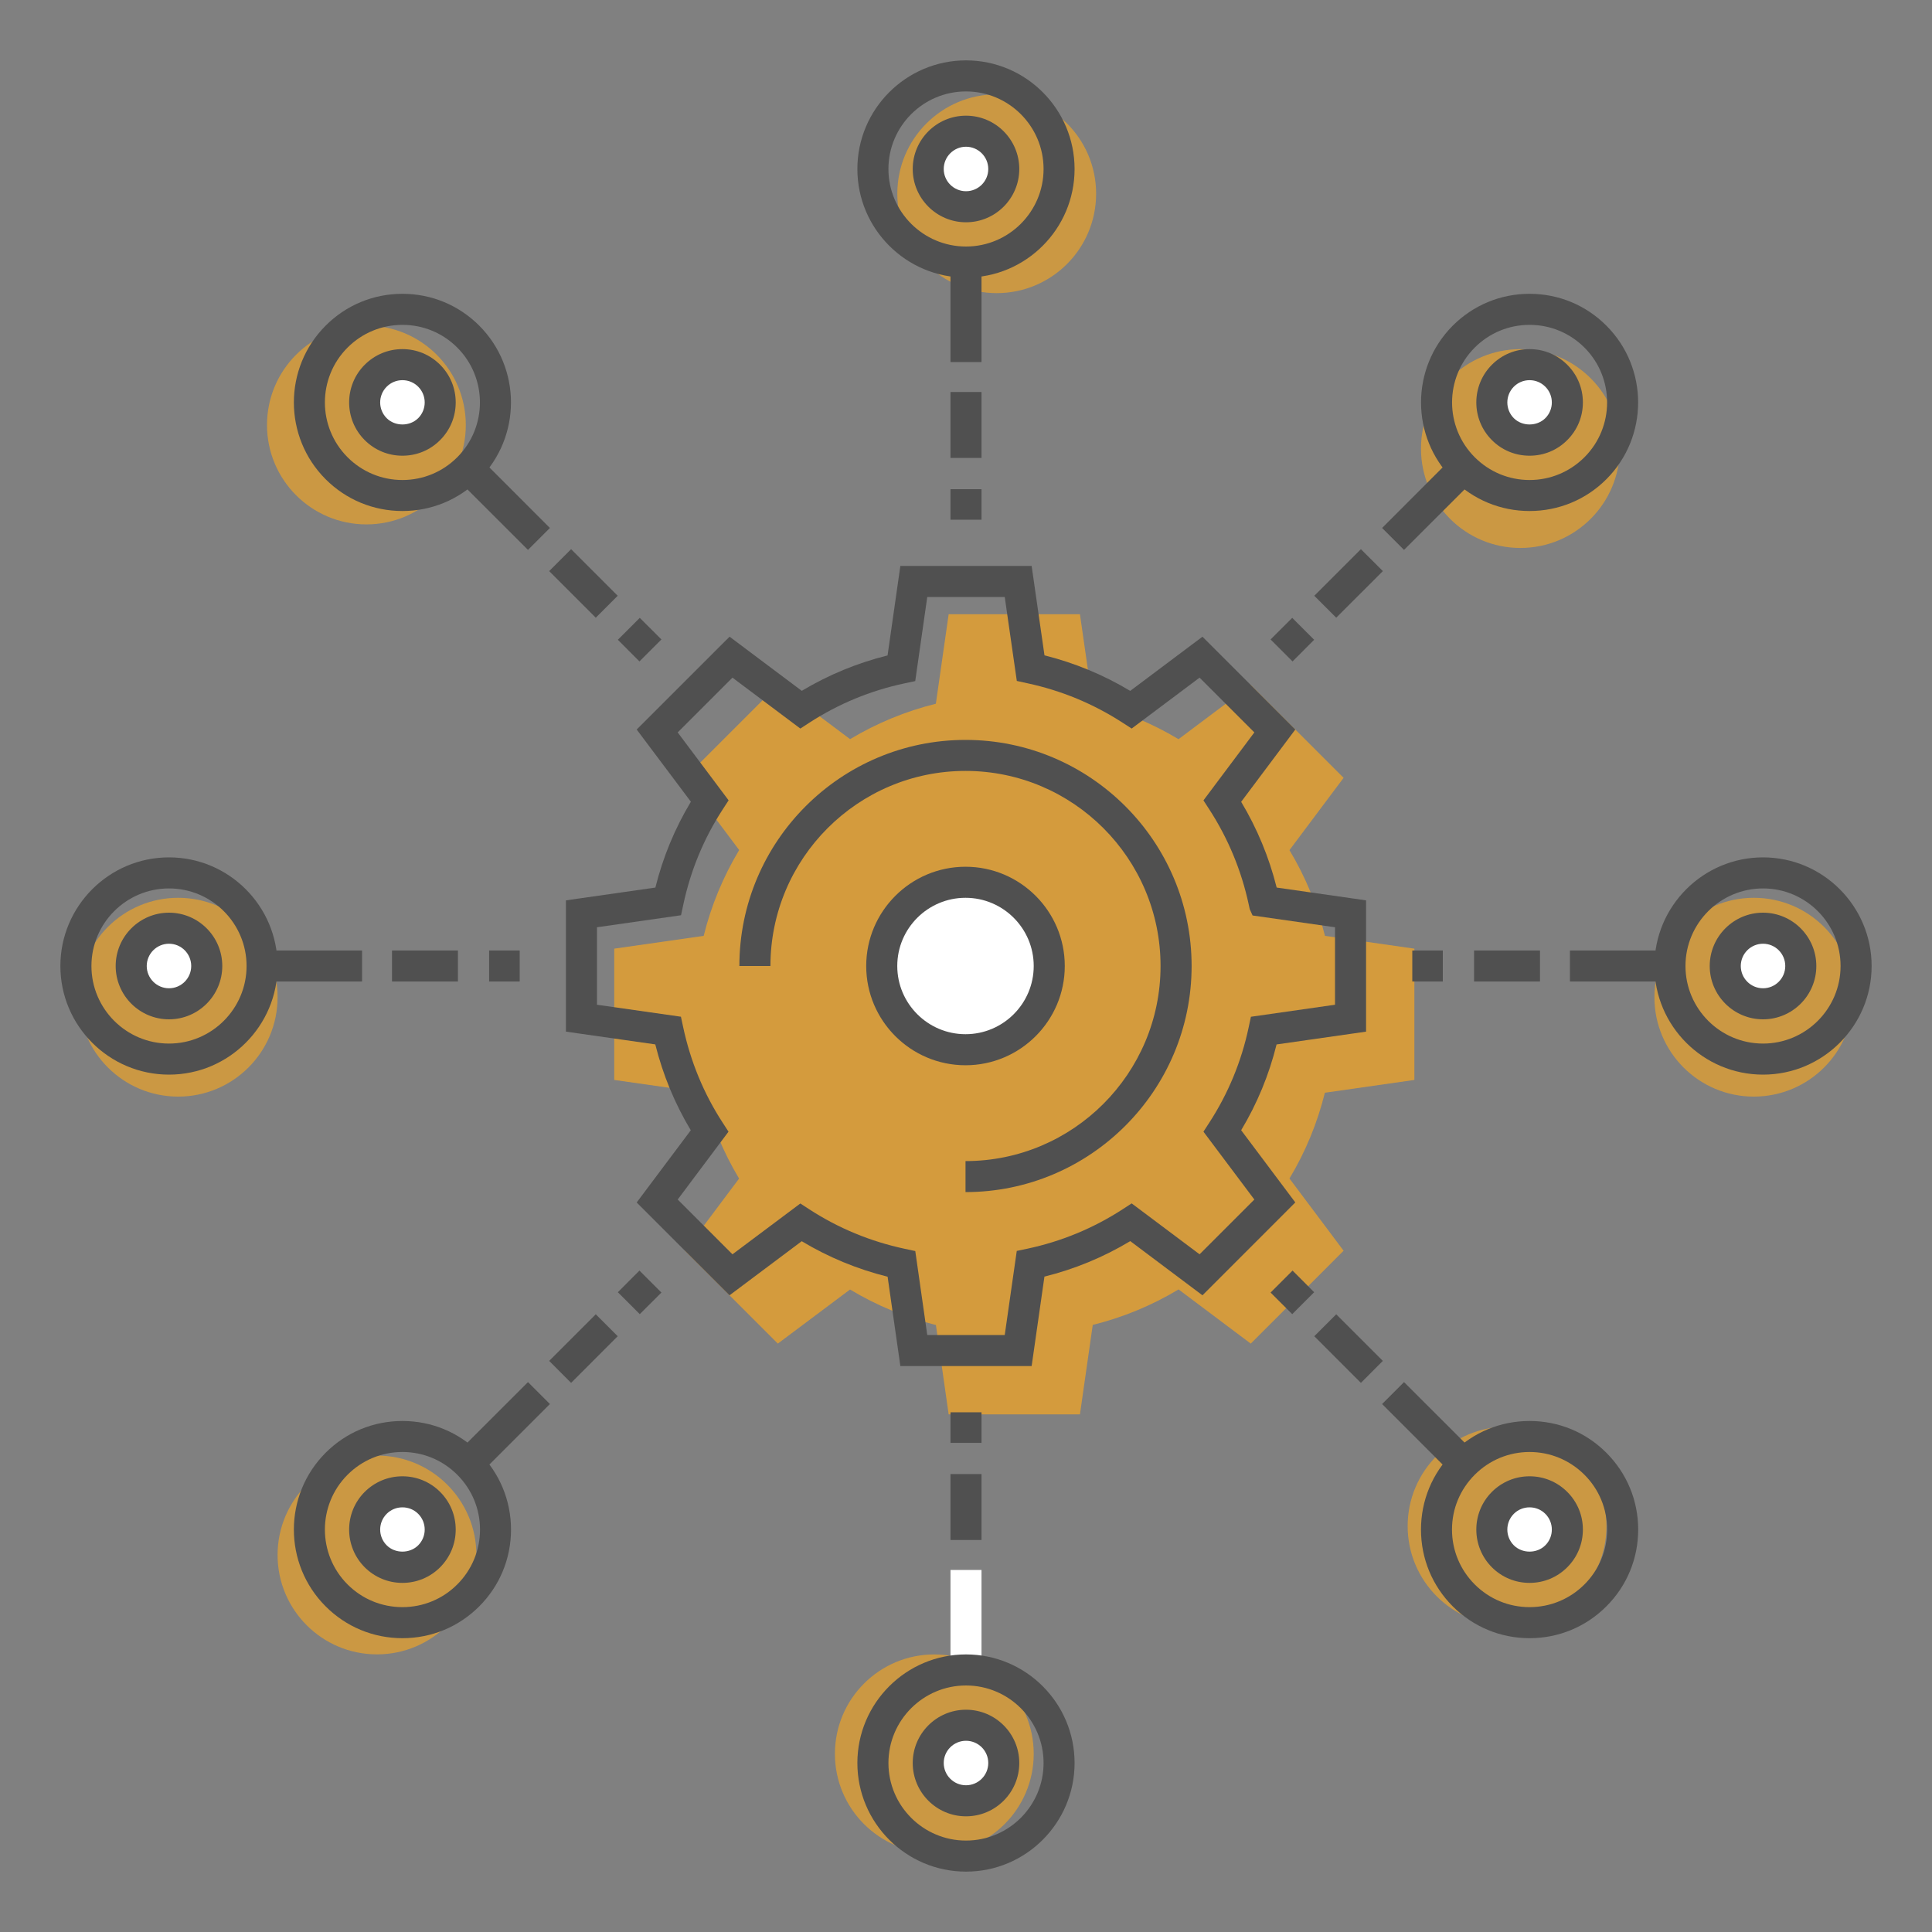 <?xml version="1.0" encoding="UTF-8"?>
<svg width="40px" height="40px" viewBox="0 0 40 40" version="1.1" xmlns="http://www.w3.org/2000/svg" xmlns:xlink="http://www.w3.org/1999/xlink">
    <rect x="0" y="0" width="40" height="40" fill="#808080" stroke="none"/>
    <!-- Generator: Sketch 61.2 (89653) - https://sketch.com -->
    <title>plataformas software</title>
    <desc>Created with Sketch.</desc>
    <g id="plataformas-software" stroke="none" stroke-width="1" fill="none" fill-rule="evenodd">
        <g id="Group-48" transform="translate(1.25, 1.25)">
            <path d="M18.391,28.033 L18.127,26.183 C17.496,26.026 16.9,25.779 16.349,25.448 L14.854,26.568 L12.932,24.646 L14.052,23.151 C13.721,22.6 13.475,22.004 13.317,21.373 L11.467,21.109 L11.467,18.391 L13.319,18.126 C13.475,17.498 13.721,16.903 14.054,16.349 L12.932,14.854 L14.855,12.932 L16.35,14.053 C16.903,13.722 17.499,13.476 18.126,13.32 L18.391,11.467 L21.109,11.467 L21.375,13.318 C22.002,13.476 22.597,13.722 23.15,14.054 L24.646,12.932 L26.568,14.854 L25.447,16.351 C25.778,16.903 26.025,17.499 26.182,18.126 L28.033,18.391 L28.033,21.109 L26.18,21.374 C26.025,22.001 25.779,22.597 25.447,23.15 L26.568,24.645 L24.646,26.568 L23.151,25.446 C22.597,25.779 22.001,26.025 21.374,26.181 L21.109,28.033 L18.391,28.033 Z" id="Path" fill="#F5A623" opacity="0.718"></path>
            <path d="M18.74,23.431 L18.74,22.789 C20.967,22.789 22.778,20.977 22.778,18.75 C22.778,16.523 20.967,14.711 18.74,14.711 C16.513,14.711 14.701,16.523 14.701,18.75 L14.058,18.75 C14.058,16.169 16.158,14.069 18.74,14.069 C21.321,14.069 23.421,16.169 23.421,18.75 C23.421,21.331 21.321,23.431 18.74,23.431" id="Fill-1" fill="#505050"></path>
            <path d="M18.74,20.805 C17.606,20.805 16.684,19.883 16.684,18.75 C16.684,17.617 17.606,16.695 18.74,16.695 C19.873,16.695 20.795,17.617 20.795,18.75 C20.795,19.883 19.873,20.805 18.74,20.805" id="Fill-3" fill="#505050"></path>
            <path d="M18.74,17.338 C17.961,17.338 17.327,17.971 17.327,18.75 C17.327,19.529 17.961,20.162 18.74,20.162 C19.518,20.162 20.152,19.529 20.152,18.75 C20.152,17.971 19.518,17.338 18.74,17.338" id="Path" fill="#FFFFFF"></path>
            <circle id="Oval" fill="#F5A623" opacity="0.645" cx="19.386" cy="2.761" r="2.058"></circle>
            <circle id="Oval" fill="#F5A623" opacity="0.645" cx="30.228" cy="8.037" r="2.058"></circle>
            <circle id="Oval" fill="#F5A623" opacity="0.645" cx="35.061" cy="19.396" r="2.058"></circle>
            <circle id="Oval" fill="#F5A623" opacity="0.645" cx="29.952" cy="30.346" r="2.058"></circle>
            <circle id="Oval" fill="#F5A623" opacity="0.645" cx="18.094" cy="35.061" r="2.058"></circle>
            <circle id="Oval" fill="#F5A623" opacity="0.645" cx="6.555" cy="30.944" r="2.058"></circle>
            <circle id="Oval" fill="#F5A623" opacity="0.645" cx="2.439" cy="19.396" r="2.058"></circle>
            <circle id="Oval" fill="#F5A623" opacity="0.645" cx="6.336" cy="7.549" r="2.058"></circle>
            <path d="M15.32,23.667 L15.508,23.789 C16.108,24.179 16.771,24.453 17.481,24.605 L17.7,24.652 L17.948,26.39 L19.552,26.39 L19.801,24.649 L20.02,24.603 C20.725,24.453 21.388,24.179 21.992,23.787 L22.18,23.665 L23.586,24.719 L24.72,23.585 L23.666,22.18 L23.788,21.992 C24.179,21.389 24.453,20.725 24.602,20.021 L24.649,19.801 L26.39,19.552 L26.39,17.948 L24.683,17.704 L24.624,17.572 L24.604,17.479 C24.453,16.775 24.178,16.111 23.788,15.509 L23.666,15.321 L24.72,13.914 L23.586,12.78 L22.18,13.834 L21.991,13.712 C21.389,13.322 20.726,13.047 20.02,12.896 L19.802,12.848 L19.552,11.11 L17.948,11.11 L17.699,12.851 L17.479,12.898 C16.774,13.047 16.111,13.321 15.508,13.712 L15.32,13.834 L13.915,12.78 L12.781,13.914 L13.835,15.32 L13.713,15.508 C13.321,16.111 13.047,16.774 12.897,17.48 L12.85,17.699 L11.11,17.948 L11.11,19.552 L12.848,19.8 L12.895,20.019 C13.047,20.729 13.321,21.393 13.711,21.992 L13.833,22.18 L12.781,23.585 L13.915,24.719 L15.32,23.667 Z M17.391,27.033 L17.127,25.183 C16.496,25.026 15.9,24.779 15.349,24.448 L13.854,25.568 L11.932,23.646 L13.052,22.151 C12.721,21.6 12.475,21.004 12.317,20.373 L10.467,20.109 L10.467,17.391 L12.319,17.126 C12.475,16.498 12.721,15.903 13.054,15.349 L11.932,13.854 L13.855,11.932 L15.35,13.053 C15.903,12.722 16.499,12.476 17.126,12.32 L17.391,10.467 L20.109,10.467 L20.375,12.318 C21.002,12.476 21.597,12.722 22.15,13.054 L23.646,11.932 L25.568,13.854 L24.447,15.351 C24.778,15.903 25.025,16.499 25.182,17.126 L27.033,17.391 L27.033,20.109 L25.18,20.374 C25.025,21.001 24.779,21.597 24.447,22.15 L25.568,23.645 L23.646,25.568 L22.151,24.446 C21.597,24.779 21.001,25.025 20.374,25.181 L20.109,27.033 L17.391,27.033 Z" id="Fill-5" fill="#505050"></path>
            <polygon id="Fill-7" fill="#505050" points="18.429 6.246 19.071 6.246 19.071 4.278 18.429 4.278"></polygon>
            <polygon id="Fill-9" fill="#505050" points="18.429 8.231 19.071 8.231 19.071 6.866 18.429 6.866"></polygon>
            <polygon id="Fill-10" fill="#505050" points="18.429 9.51 19.071 9.51 19.071 8.878 18.429 8.878"></polygon>
            <path d="M18.75,0.643 C17.865,0.643 17.144,1.363 17.144,2.249 C17.144,3.134 17.865,3.854 18.75,3.854 C19.635,3.854 20.356,3.134 20.356,2.249 C20.356,1.363 19.635,0.643 18.75,0.643 M18.75,4.497 C17.51,4.497 16.501,3.489 16.501,2.249 C16.501,1.009 17.51,2.99999982e-05 18.75,2.99999982e-05 C19.99,2.99999982e-05 20.998,1.009 20.998,2.249 C20.998,3.489 19.99,4.497 18.75,4.497" id="Fill-11" fill="#505050"></path>
            <path d="M18.75,3.352 C18.142,3.352 17.647,2.857 17.647,2.249 C17.647,1.64 18.142,1.145 18.75,1.145 C19.359,1.145 19.853,1.64 19.853,2.249 C19.853,2.857 19.359,3.352 18.75,3.352" id="Fill-12" fill="#505050"></path>
            <path d="M19.071,31.254 L19.071,33.222 L18.429,33.222 L18.429,31.254 L19.071,31.254 Z M18.75,1.788 C19.004,1.788 19.211,1.995 19.211,2.249 C19.211,2.503 19.004,2.709 18.75,2.709 C18.496,2.709 18.289,2.503 18.289,2.249 C18.289,1.995 18.496,1.788 18.75,1.788 Z" id="Fill-48" fill="#FFFFFF"></path>
            <polygon id="Fill-14" fill="#505050" points="18.429 30.634 19.071 30.634 19.071 29.269 18.429 29.269"></polygon>
            <polygon id="Fill-15" fill="#505050" points="18.429 28.623 19.071 28.623 19.071 27.99 18.429 27.99"></polygon>
            <path d="M18.75,33.646 C17.865,33.646 17.144,34.366 17.144,35.251 C17.144,36.137 17.865,36.857 18.75,36.857 C19.635,36.857 20.356,36.137 20.356,35.251 C20.356,34.366 19.635,33.646 18.75,33.646 M18.75,37.5 C17.51,37.5 16.501,36.491 16.501,35.251 C16.501,34.011 17.51,33.003 18.75,33.003 C19.99,33.003 20.998,34.011 20.998,35.251 C20.998,36.491 19.99,37.5 18.75,37.5" id="Fill-16" fill="#505050"></path>
            <path d="M18.75,36.355 C18.142,36.355 17.647,35.86 17.647,35.251 C17.647,34.643 18.142,34.148 18.75,34.148 C19.359,34.148 19.853,34.643 19.853,35.251 C19.853,35.86 19.359,36.355 18.75,36.355" id="Fill-17" fill="#505050"></path>
            <path d="M18.75,34.791 C18.496,34.791 18.289,34.997 18.289,35.251 C18.289,35.506 18.496,35.712 18.75,35.712 C19.004,35.712 19.211,35.506 19.211,35.251 C19.211,34.997 19.004,34.791 18.75,34.791" id="Path" fill="#FFFFFF"></path>
            <polygon id="Fill-18" fill="#505050" points="31.254 19.071 33.222 19.071 33.222 18.429 31.254 18.429"></polygon>
            <polygon id="Fill-19" fill="#505050" points="29.269 19.071 30.634 19.071 30.634 18.429 29.269 18.429"></polygon>
            <polygon id="Fill-20" fill="#505050" points="27.99 19.071 28.622 19.071 28.622 18.429 27.99 18.429"></polygon>
            <path d="M35.252,17.144 C34.366,17.144 33.646,17.865 33.646,18.75 C33.646,19.635 34.366,20.356 35.252,20.356 C36.137,20.356 36.857,19.635 36.857,18.75 C36.857,17.865 36.137,17.144 35.252,17.144 M35.252,20.999 C34.012,20.999 33.003,19.99 33.003,18.75 C33.003,17.51 34.012,16.501 35.252,16.501 C36.491,16.501 37.5,17.51 37.5,18.75 C37.5,19.99 36.491,20.999 35.252,20.999" id="Fill-21" fill="#505050"></path>
            <path d="M35.252,19.854 C34.643,19.854 34.148,19.359 34.148,18.75 C34.148,18.142 34.643,17.646 35.252,17.646 C35.86,17.646 36.355,18.142 36.355,18.75 C36.355,19.359 35.86,19.854 35.252,19.854" id="Fill-22" fill="#505050"></path>
            <path d="M35.252,18.289 C34.997,18.289 34.791,18.496 34.791,18.75 C34.791,19.004 34.997,19.211 35.252,19.211 C35.506,19.211 35.712,19.004 35.712,18.75 C35.712,18.496 35.506,18.289 35.252,18.289" id="Path" fill="#FFFFFF"></path>
            <polygon id="Fill-23" fill="#505050" points="4.278 19.071 6.246 19.071 6.246 18.429 4.278 18.429"></polygon>
            <polygon id="Fill-24" fill="#505050" points="6.866 19.071 8.231 19.071 8.231 18.429 6.866 18.429"></polygon>
            <polygon id="Fill-25" fill="#505050" points="8.877 19.071 9.51 19.071 9.51 18.429 8.877 18.429"></polygon>
            <path d="M2.249,17.144 C1.363,17.144 0.643,17.865 0.643,18.75 C0.643,19.635 1.363,20.356 2.249,20.356 C3.134,20.356 3.855,19.635 3.855,18.75 C3.855,17.865 3.134,17.144 2.249,17.144 M2.249,20.999 C1.009,20.999 -1.49999991e-05,19.99 -1.49999991e-05,18.75 C-1.49999991e-05,17.51 1.009,16.501 2.249,16.501 C3.489,16.501 4.497,17.51 4.497,18.75 C4.497,19.99 3.489,20.999 2.249,20.999" id="Fill-26" fill="#505050"></path>
            <path d="M2.249,19.854 C1.64,19.854 1.145,19.359 1.145,18.75 C1.145,18.142 1.64,17.646 2.249,17.646 C2.857,17.646 3.352,18.142 3.352,18.75 C3.352,19.359 2.857,19.854 2.249,19.854" id="Fill-27" fill="#505050"></path>
            <path d="M2.249,18.289 C1.995,18.289 1.788,18.496 1.788,18.75 C1.788,19.004 1.995,19.211 2.249,19.211 C2.503,19.211 2.709,19.004 2.709,18.75 C2.709,18.496 2.503,18.289 2.249,18.289" id="Path" fill="#FFFFFF"></path>
            <polygon id="Fill-28" fill="#505050" points="27.819 10.135 27.365 9.681 28.756 8.289 29.211 8.744"></polygon>
            <polygon id="Fill-29" fill="#505050" points="26.415 11.539 25.961 11.085 26.926 10.12 27.381 10.574"></polygon>
            <polygon id="Fill-30" fill="#505050" points="25.511 12.444 25.056 11.989 25.504 11.542 25.958 11.996"></polygon>
            <path d="M30.418,5.476 C29.989,5.476 29.586,5.643 29.283,5.946 C28.657,6.572 28.657,7.591 29.283,8.217 C29.586,8.52 29.989,8.688 30.418,8.688 C30.847,8.688 31.25,8.52 31.554,8.217 C32.18,7.591 32.18,6.572 31.554,5.946 C31.25,5.643 30.847,5.476 30.418,5.476 M30.418,9.33 C29.818,9.33 29.253,9.096 28.828,8.672 C27.952,7.795 27.952,6.369 28.828,5.492 C29.253,5.067 29.818,4.833 30.418,4.833 C31.019,4.833 31.584,5.067 32.008,5.492 C32.885,6.369 32.885,7.795 32.008,8.672 C31.584,9.096 31.019,9.33 30.418,9.33" id="Fill-31" fill="#505050"></path>
            <path d="M30.418,8.185 C30.123,8.185 29.846,8.071 29.638,7.862 C29.208,7.432 29.208,6.732 29.638,6.302 C29.846,6.093 30.123,5.978 30.418,5.978 C30.713,5.978 30.99,6.093 31.198,6.302 C31.407,6.51 31.522,6.787 31.522,7.082 C31.522,7.377 31.407,7.654 31.198,7.862 C30.99,8.071 30.713,8.185 30.418,8.185" id="Fill-32" fill="#505050"></path>
            <polygon id="Fill-49" fill="#505050" points="8.744 29.21 8.289 28.756 9.681 27.365 10.135 27.819"></polygon>
            <path d="M30.418,6.621 C30.295,6.621 30.179,6.669 30.092,6.756 C29.913,6.936 29.913,7.228 30.092,7.408 C30.267,7.582 30.57,7.581 30.744,7.408 C30.831,7.321 30.879,7.205 30.879,7.082 C30.879,6.959 30.831,6.843 30.744,6.756 C30.657,6.669 30.541,6.621 30.418,6.621" id="Path" fill="#FFFFFF"></path>
            <polygon id="Fill-34" fill="#505050" points="10.574 27.381 10.12 26.926 11.085 25.961 11.539 26.415"></polygon>
            <polygon id="Fill-35" fill="#505050" points="11.996 25.958 11.542 25.504 11.989 25.056 12.444 25.511"></polygon>
            <path d="M7.082,28.812 C6.653,28.812 6.249,28.98 5.946,29.283 C5.32,29.909 5.32,30.928 5.946,31.554 C6.249,31.857 6.653,32.024 7.082,32.024 C7.511,32.024 7.914,31.857 8.217,31.554 C8.52,31.251 8.688,30.847 8.688,30.418 C8.688,29.989 8.52,29.586 8.217,29.283 C7.914,28.98 7.511,28.812 7.082,28.812 M7.082,32.667 C6.481,32.667 5.916,32.433 5.492,32.008 C4.615,31.132 4.615,29.705 5.492,28.828 C5.916,28.403 6.481,28.17 7.082,28.17 C7.683,28.17 8.247,28.403 8.672,28.828 C9.096,29.253 9.33,29.818 9.33,30.418 C9.33,31.019 9.096,31.584 8.672,32.008 C8.247,32.433 7.683,32.667 7.082,32.667" id="Fill-36" fill="#505050"></path>
            <path d="M7.082,31.522 C6.787,31.522 6.51,31.407 6.301,31.199 C5.871,30.768 5.871,30.068 6.301,29.638 C6.51,29.43 6.787,29.315 7.082,29.315 C7.376,29.315 7.654,29.43 7.862,29.638 C8.07,29.846 8.185,30.124 8.185,30.418 C8.185,30.713 8.07,30.99 7.862,31.199 C7.654,31.407 7.376,31.522 7.082,31.522" id="Fill-37" fill="#505050"></path>
            <path d="M7.082,29.958 C6.959,29.958 6.843,30.005 6.756,30.092 C6.576,30.272 6.576,30.564 6.756,30.744 C6.93,30.918 7.234,30.918 7.408,30.744 C7.495,30.657 7.543,30.541 7.543,30.418 C7.543,30.295 7.495,30.179 7.408,30.092 C7.321,30.005 7.205,29.958 7.082,29.958" id="Path" fill="#FFFFFF"></path>
            <polygon id="Fill-38" fill="#505050" points="28.756 29.21 27.365 27.819 27.819 27.365 29.211 28.756"></polygon>
            <polygon id="Fill-39" fill="#505050" points="26.926 27.381 25.961 26.415 26.415 25.961 27.38 26.926"></polygon>
            <polygon id="Fill-40" fill="#505050" points="25.504 25.958 25.056 25.511 25.511 25.056 25.958 25.504"></polygon>
            <path d="M30.418,28.812 C29.989,28.812 29.586,28.98 29.283,29.283 C28.98,29.586 28.812,29.989 28.812,30.418 C28.812,30.847 28.98,31.251 29.283,31.554 C29.586,31.857 29.989,32.024 30.418,32.024 C30.847,32.024 31.25,31.857 31.554,31.554 C31.857,31.251 32.024,30.847 32.024,30.418 C32.024,29.989 31.857,29.586 31.554,29.283 C31.25,28.98 30.847,28.812 30.418,28.812 M30.418,32.667 C29.818,32.667 29.253,32.433 28.828,32.008 C28.404,31.584 28.17,31.019 28.17,30.418 C28.17,29.818 28.404,29.253 28.828,28.828 C29.253,28.403 29.818,28.17 30.418,28.17 C31.019,28.17 31.584,28.403 32.008,28.828 C32.433,29.253 32.667,29.818 32.667,30.418 C32.667,31.019 32.433,31.584 32.008,32.008 C31.584,32.433 31.019,32.667 30.418,32.667" id="Fill-41" fill="#505050"></path>
            <path d="M30.418,31.522 C30.123,31.522 29.846,31.407 29.638,31.199 C29.208,30.768 29.208,30.068 29.638,29.638 C29.846,29.43 30.123,29.315 30.418,29.315 C30.713,29.315 30.99,29.43 31.198,29.638 C31.407,29.846 31.522,30.124 31.522,30.418 C31.522,30.713 31.407,30.99 31.198,31.199 C30.99,31.407 30.713,31.522 30.418,31.522" id="Fill-42" fill="#505050"></path>
            <path d="M30.418,29.958 C30.295,29.958 30.179,30.005 30.092,30.092 C29.913,30.272 29.913,30.564 30.092,30.744 C30.267,30.918 30.57,30.918 30.744,30.744 C30.831,30.657 30.879,30.541 30.879,30.418 C30.879,30.295 30.831,30.179 30.744,30.092 C30.657,30.005 30.541,29.958 30.418,29.958" id="Path" fill="#FFFFFF"></path>
            <polygon id="Fill-43" fill="#505050" points="9.681 10.135 8.289 8.744 8.744 8.289 10.135 9.681"></polygon>
            <polygon id="Fill-44" fill="#505050" points="11.085 11.539 10.12 10.574 10.574 10.12 11.539 11.085"></polygon>
            <polygon id="Fill-45" fill="#505050" points="11.989 12.444 11.542 11.996 11.996 11.542 12.444 11.989"></polygon>
            <path d="M7.082,5.476 C6.653,5.476 6.249,5.643 5.946,5.946 C5.32,6.572 5.32,7.591 5.946,8.217 C6.249,8.52 6.653,8.688 7.082,8.688 C7.511,8.688 7.914,8.52 8.217,8.217 C8.843,7.591 8.843,6.572 8.217,5.946 C7.914,5.643 7.511,5.476 7.082,5.476 M7.082,9.33 C6.481,9.33 5.916,9.096 5.492,8.672 C4.615,7.795 4.615,6.369 5.492,5.492 C5.916,5.067 6.481,4.833 7.082,4.833 C7.683,4.833 8.247,5.067 8.672,5.492 C9.548,6.369 9.548,7.795 8.672,8.672 C8.247,9.096 7.683,9.33 7.082,9.33" id="Fill-46" fill="#505050"></path>
            <path d="M7.082,8.185 C6.787,8.185 6.51,8.071 6.301,7.862 C5.871,7.432 5.871,6.732 6.301,6.302 C6.51,6.093 6.787,5.978 7.082,5.978 C7.376,5.978 7.654,6.093 7.862,6.302 C8.07,6.51 8.185,6.787 8.185,7.082 C8.185,7.377 8.07,7.654 7.862,7.862 C7.654,8.071 7.376,8.185 7.082,8.185" id="Fill-47" fill="#505050"></path>
            <path d="M7.082,6.621 C6.959,6.621 6.843,6.669 6.756,6.756 C6.576,6.936 6.576,7.228 6.756,7.408 C6.93,7.582 7.234,7.581 7.408,7.408 C7.495,7.321 7.543,7.205 7.543,7.082 C7.543,6.959 7.495,6.843 7.408,6.756 C7.321,6.669 7.205,6.621 7.082,6.621" id="Path" fill="#FFFFFF"></path>
        </g>
    </g>
</svg>